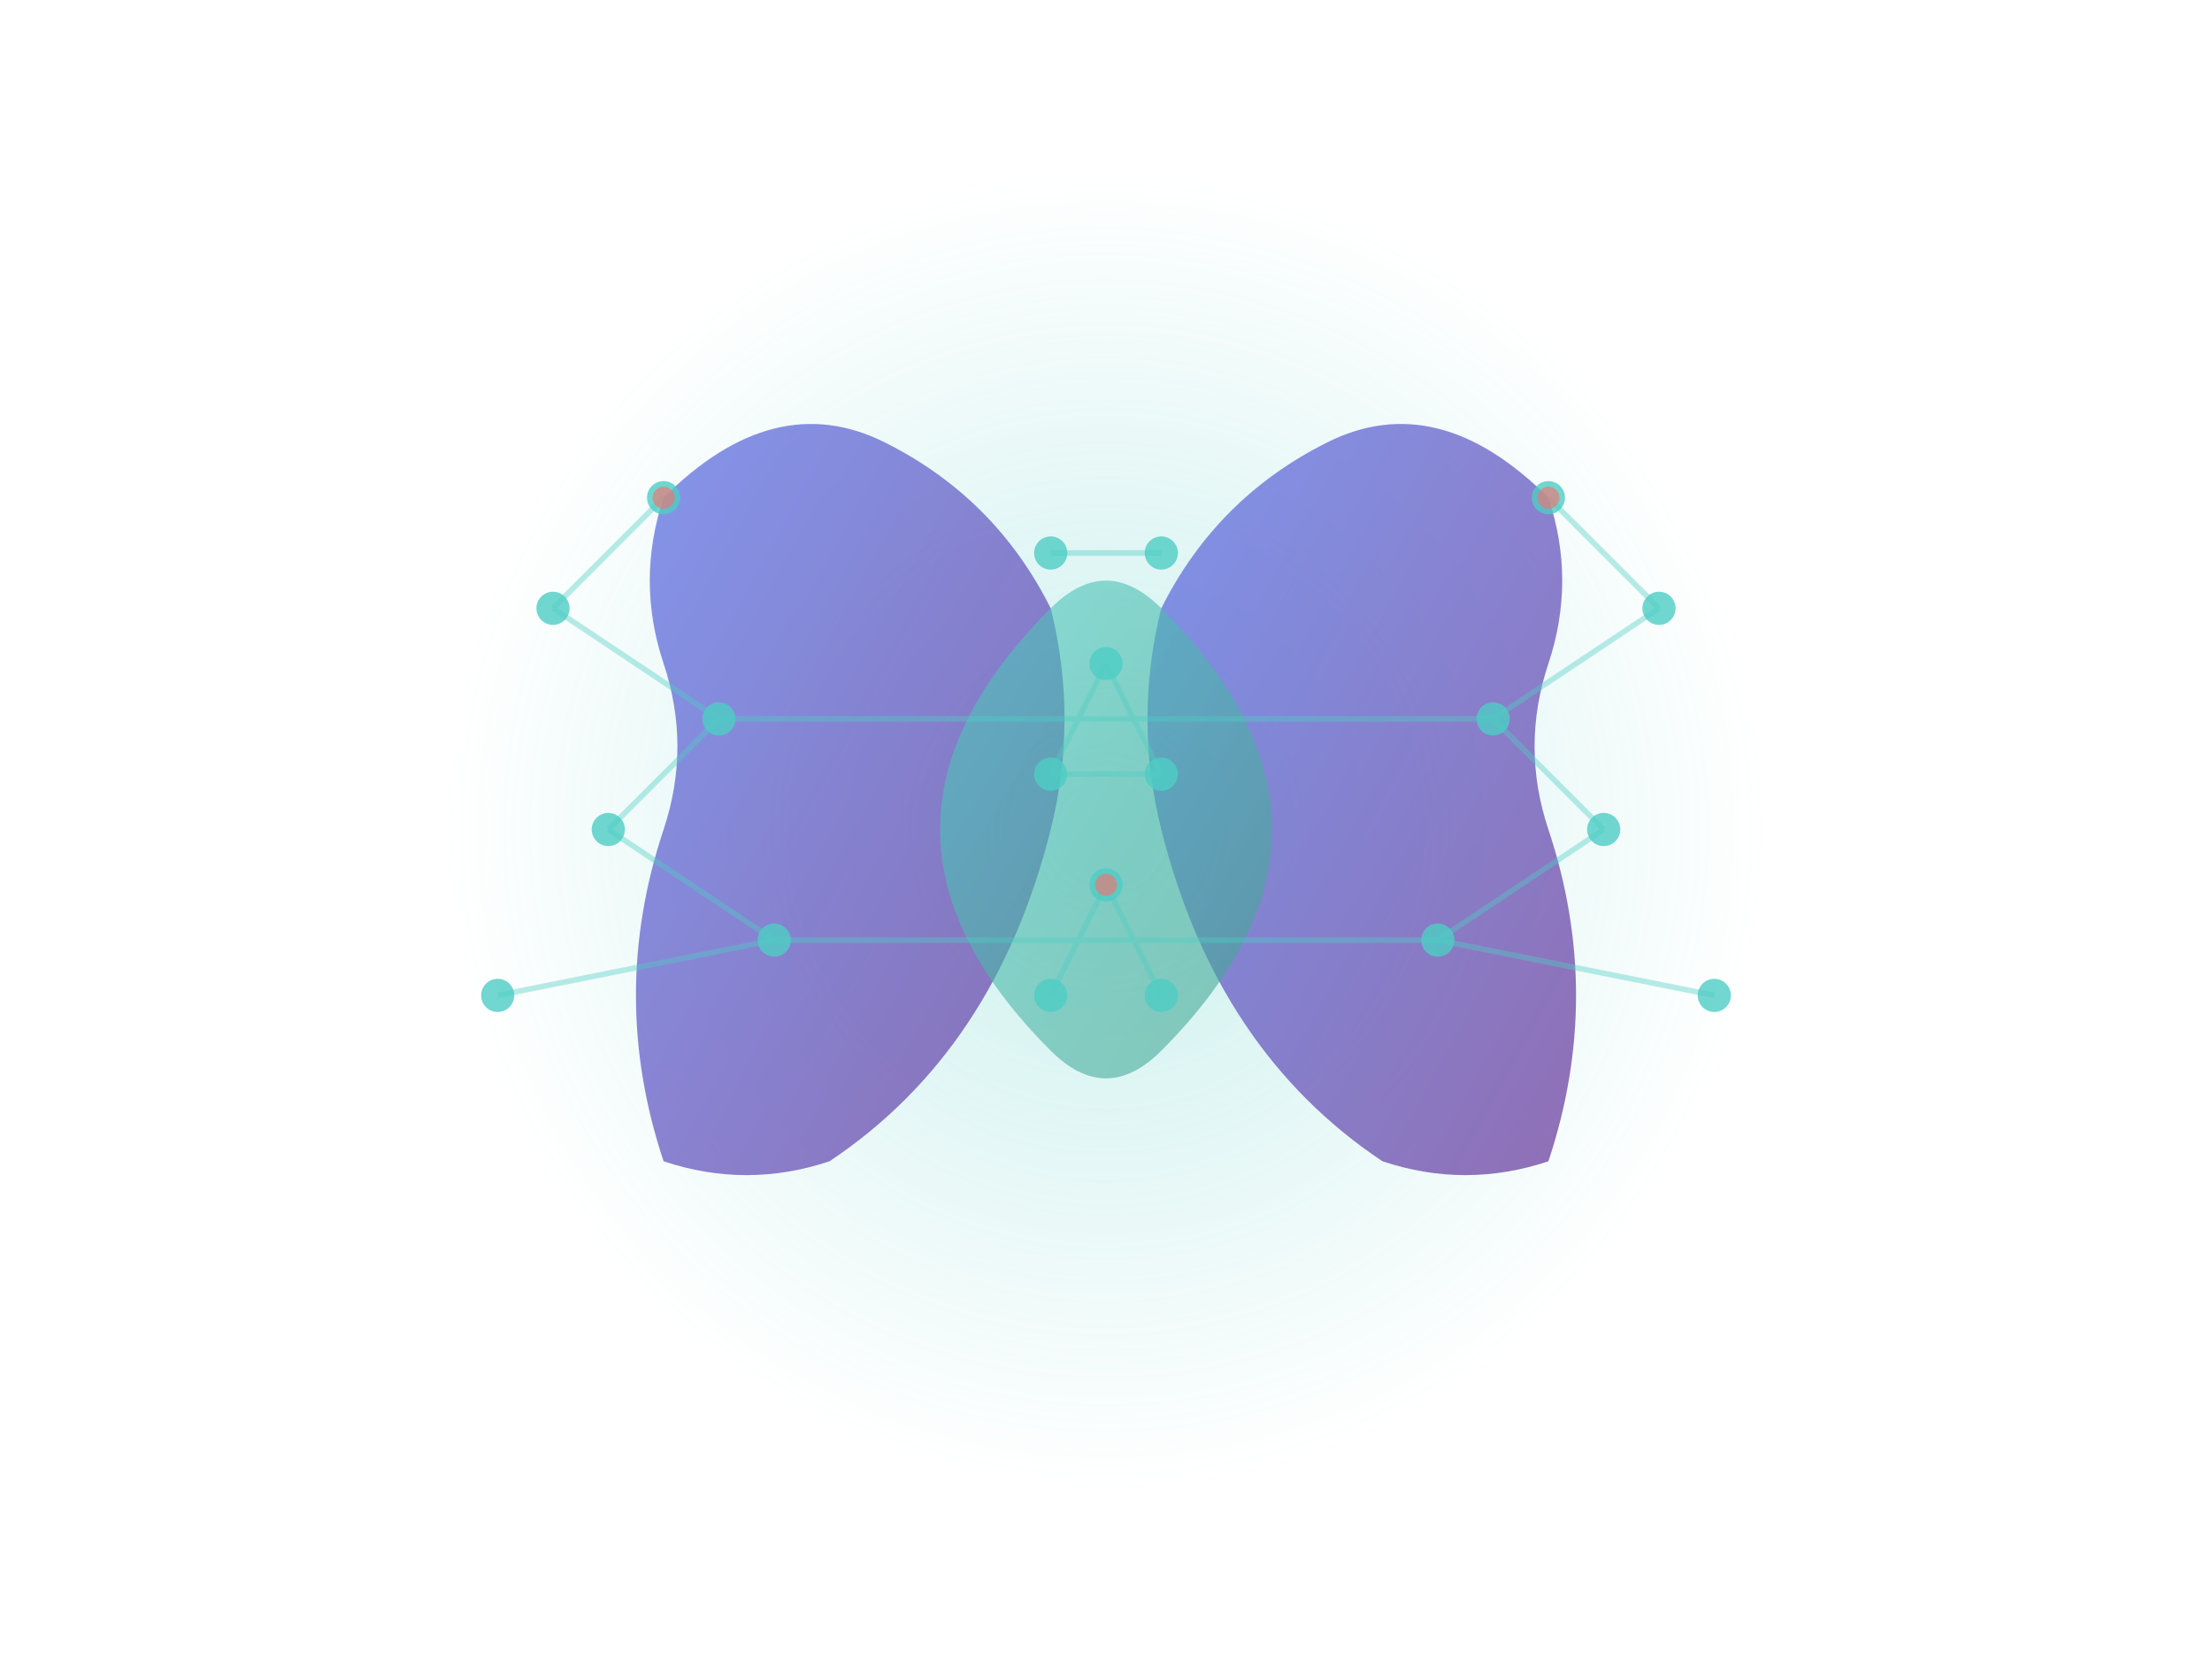 <svg width="400" height="300" viewBox="0 0 400 300" xmlns="http://www.w3.org/2000/svg">
  <defs>
    <linearGradient id="brainGradient" x1="0%" y1="0%" x2="100%" y2="100%">
      <stop offset="0%" style="stop-color:#667eea;stop-opacity:1" />
      <stop offset="100%" style="stop-color:#764ba2;stop-opacity:1" />
    </linearGradient>
    <linearGradient id="neuralGradient" x1="0%" y1="0%" x2="100%" y2="100%">
      <stop offset="0%" style="stop-color:#4ecdc4;stop-opacity:1" />
      <stop offset="100%" style="stop-color:#44a08d;stop-opacity:1" />
    </linearGradient>
    <radialGradient id="glowGradient" cx="50%" cy="50%" r="50%">
      <stop offset="0%" style="stop-color:#4ecdc4;stop-opacity:0.3" />
      <stop offset="100%" style="stop-color:#4ecdc4;stop-opacity:0" />
    </radialGradient>
  </defs>
  
  <!-- Background Glow -->
  <circle cx="200" cy="150" r="120" fill="url(#glowGradient)"/>
  
  <!-- Main Brain Structure -->
  <g transform="translate(200, 150)">
    <!-- Left Hemisphere -->
    <path d="M-80,-60 Q-60,-80 -40,-70 Q-20,-60 -10,-40 Q-5,-20 -10,0 Q-15,20 -25,35 Q-35,50 -50,60 Q-65,65 -80,60 Q-85,45 -85,30 Q-85,15 -80,0 Q-75,-15 -80,-30 Q-85,-45 -80,-60 Z" 
          fill="url(#brainGradient)" opacity="0.8"/>
    
    <!-- Right Hemisphere -->
    <path d="M80,-60 Q60,-80 40,-70 Q20,-60 10,-40 Q5,-20 10,0 Q15,20 25,35 Q35,50 50,60 Q65,65 80,60 Q85,45 85,30 Q85,15 80,0 Q75,-15 80,-30 Q85,-45 80,-60 Z" 
          fill="url(#brainGradient)" opacity="0.8"/>
    
    <!-- Central Connection -->
    <path d="M-10,-40 Q0,-50 10,-40 Q20,-30 25,-20 Q30,-10 30,0 Q30,10 25,20 Q20,30 10,40 Q0,50 -10,40 Q-20,30 -25,20 Q-30,10 -30,0 Q-30,-10 -25,-20 Q-20,-30 -10,-40 Z" 
          fill="url(#neuralGradient)" opacity="0.6"/>
  </g>
  
  <!-- Neural Network Nodes -->
  <g opacity="0.8">
    <!-- Left Hemisphere Nodes -->
    <circle cx="120" cy="90" r="3" fill="#4ecdc4"/>
    <circle cx="100" cy="110" r="3" fill="#4ecdc4"/>
    <circle cx="130" cy="130" r="3" fill="#4ecdc4"/>
    <circle cx="110" cy="150" r="3" fill="#4ecdc4"/>
    <circle cx="140" cy="170" r="3" fill="#4ecdc4"/>
    <circle cx="90" cy="180" r="3" fill="#4ecdc4"/>
    
    <!-- Right Hemisphere Nodes -->
    <circle cx="280" cy="90" r="3" fill="#4ecdc4"/>
    <circle cx="300" cy="110" r="3" fill="#4ecdc4"/>
    <circle cx="270" cy="130" r="3" fill="#4ecdc4"/>
    <circle cx="290" cy="150" r="3" fill="#4ecdc4"/>
    <circle cx="260" cy="170" r="3" fill="#4ecdc4"/>
    <circle cx="310" cy="180" r="3" fill="#4ecdc4"/>
    
    <!-- Central Nodes -->
    <circle cx="190" cy="100" r="3" fill="#4ecdc4"/>
    <circle cx="210" cy="100" r="3" fill="#4ecdc4"/>
    <circle cx="200" cy="120" r="3" fill="#4ecdc4"/>
    <circle cx="190" cy="140" r="3" fill="#4ecdc4"/>
    <circle cx="210" cy="140" r="3" fill="#4ecdc4"/>
    <circle cx="200" cy="160" r="3" fill="#4ecdc4"/>
    <circle cx="190" cy="180" r="3" fill="#4ecdc4"/>
    <circle cx="210" cy="180" r="3" fill="#4ecdc4"/>
  </g>
  
  <!-- Neural Connections -->
  <g opacity="0.4" stroke="#4ecdc4" stroke-width="1">
    <!-- Left Hemisphere Connections -->
    <line x1="120" y1="90" x2="100" y2="110"/>
    <line x1="100" y1="110" x2="130" y2="130"/>
    <line x1="130" y1="130" x2="110" y2="150"/>
    <line x1="110" y1="150" x2="140" y2="170"/>
    <line x1="140" y1="170" x2="90" y2="180"/>
    
    <!-- Right Hemisphere Connections -->
    <line x1="280" y1="90" x2="300" y2="110"/>
    <line x1="300" y1="110" x2="270" y2="130"/>
    <line x1="270" y1="130" x2="290" y2="150"/>
    <line x1="290" y1="150" x2="260" y2="170"/>
    <line x1="260" y1="170" x2="310" y2="180"/>
    
    <!-- Cross Hemisphere Connections -->
    <line x1="190" y1="100" x2="210" y2="100"/>
    <line x1="200" y1="120" x2="190" y2="140"/>
    <line x1="200" y1="120" x2="210" y2="140"/>
    <line x1="190" y1="140" x2="210" y2="140"/>
    <line x1="200" y1="160" x2="190" y2="180"/>
    <line x1="200" y1="160" x2="210" y2="180"/>
    
    <!-- Inter-hemisphere connections -->
    <line x1="140" y1="170" x2="260" y2="170"/>
    <line x1="130" y1="130" x2="270" y2="130"/>
  </g>
  
  <!-- Data Flow Animation -->
  <g opacity="0.6">
    <circle cx="120" cy="90" r="2" fill="#ff6b6b">
      <animate attributeName="opacity" values="0.3;1;0.3" dur="2s" repeatCount="indefinite"/>
    </circle>
    <circle cx="280" cy="90" r="2" fill="#ff6b6b">
      <animate attributeName="opacity" values="0.3;1;0.3" dur="2s" repeatCount="indefinite" begin="0.5s"/>
    </circle>
    <circle cx="200" cy="160" r="2" fill="#ff6b6b">
      <animate attributeName="opacity" values="0.3;1;0.3" dur="2s" repeatCount="indefinite" begin="1s"/>
    </circle>
  </g>
</svg> 